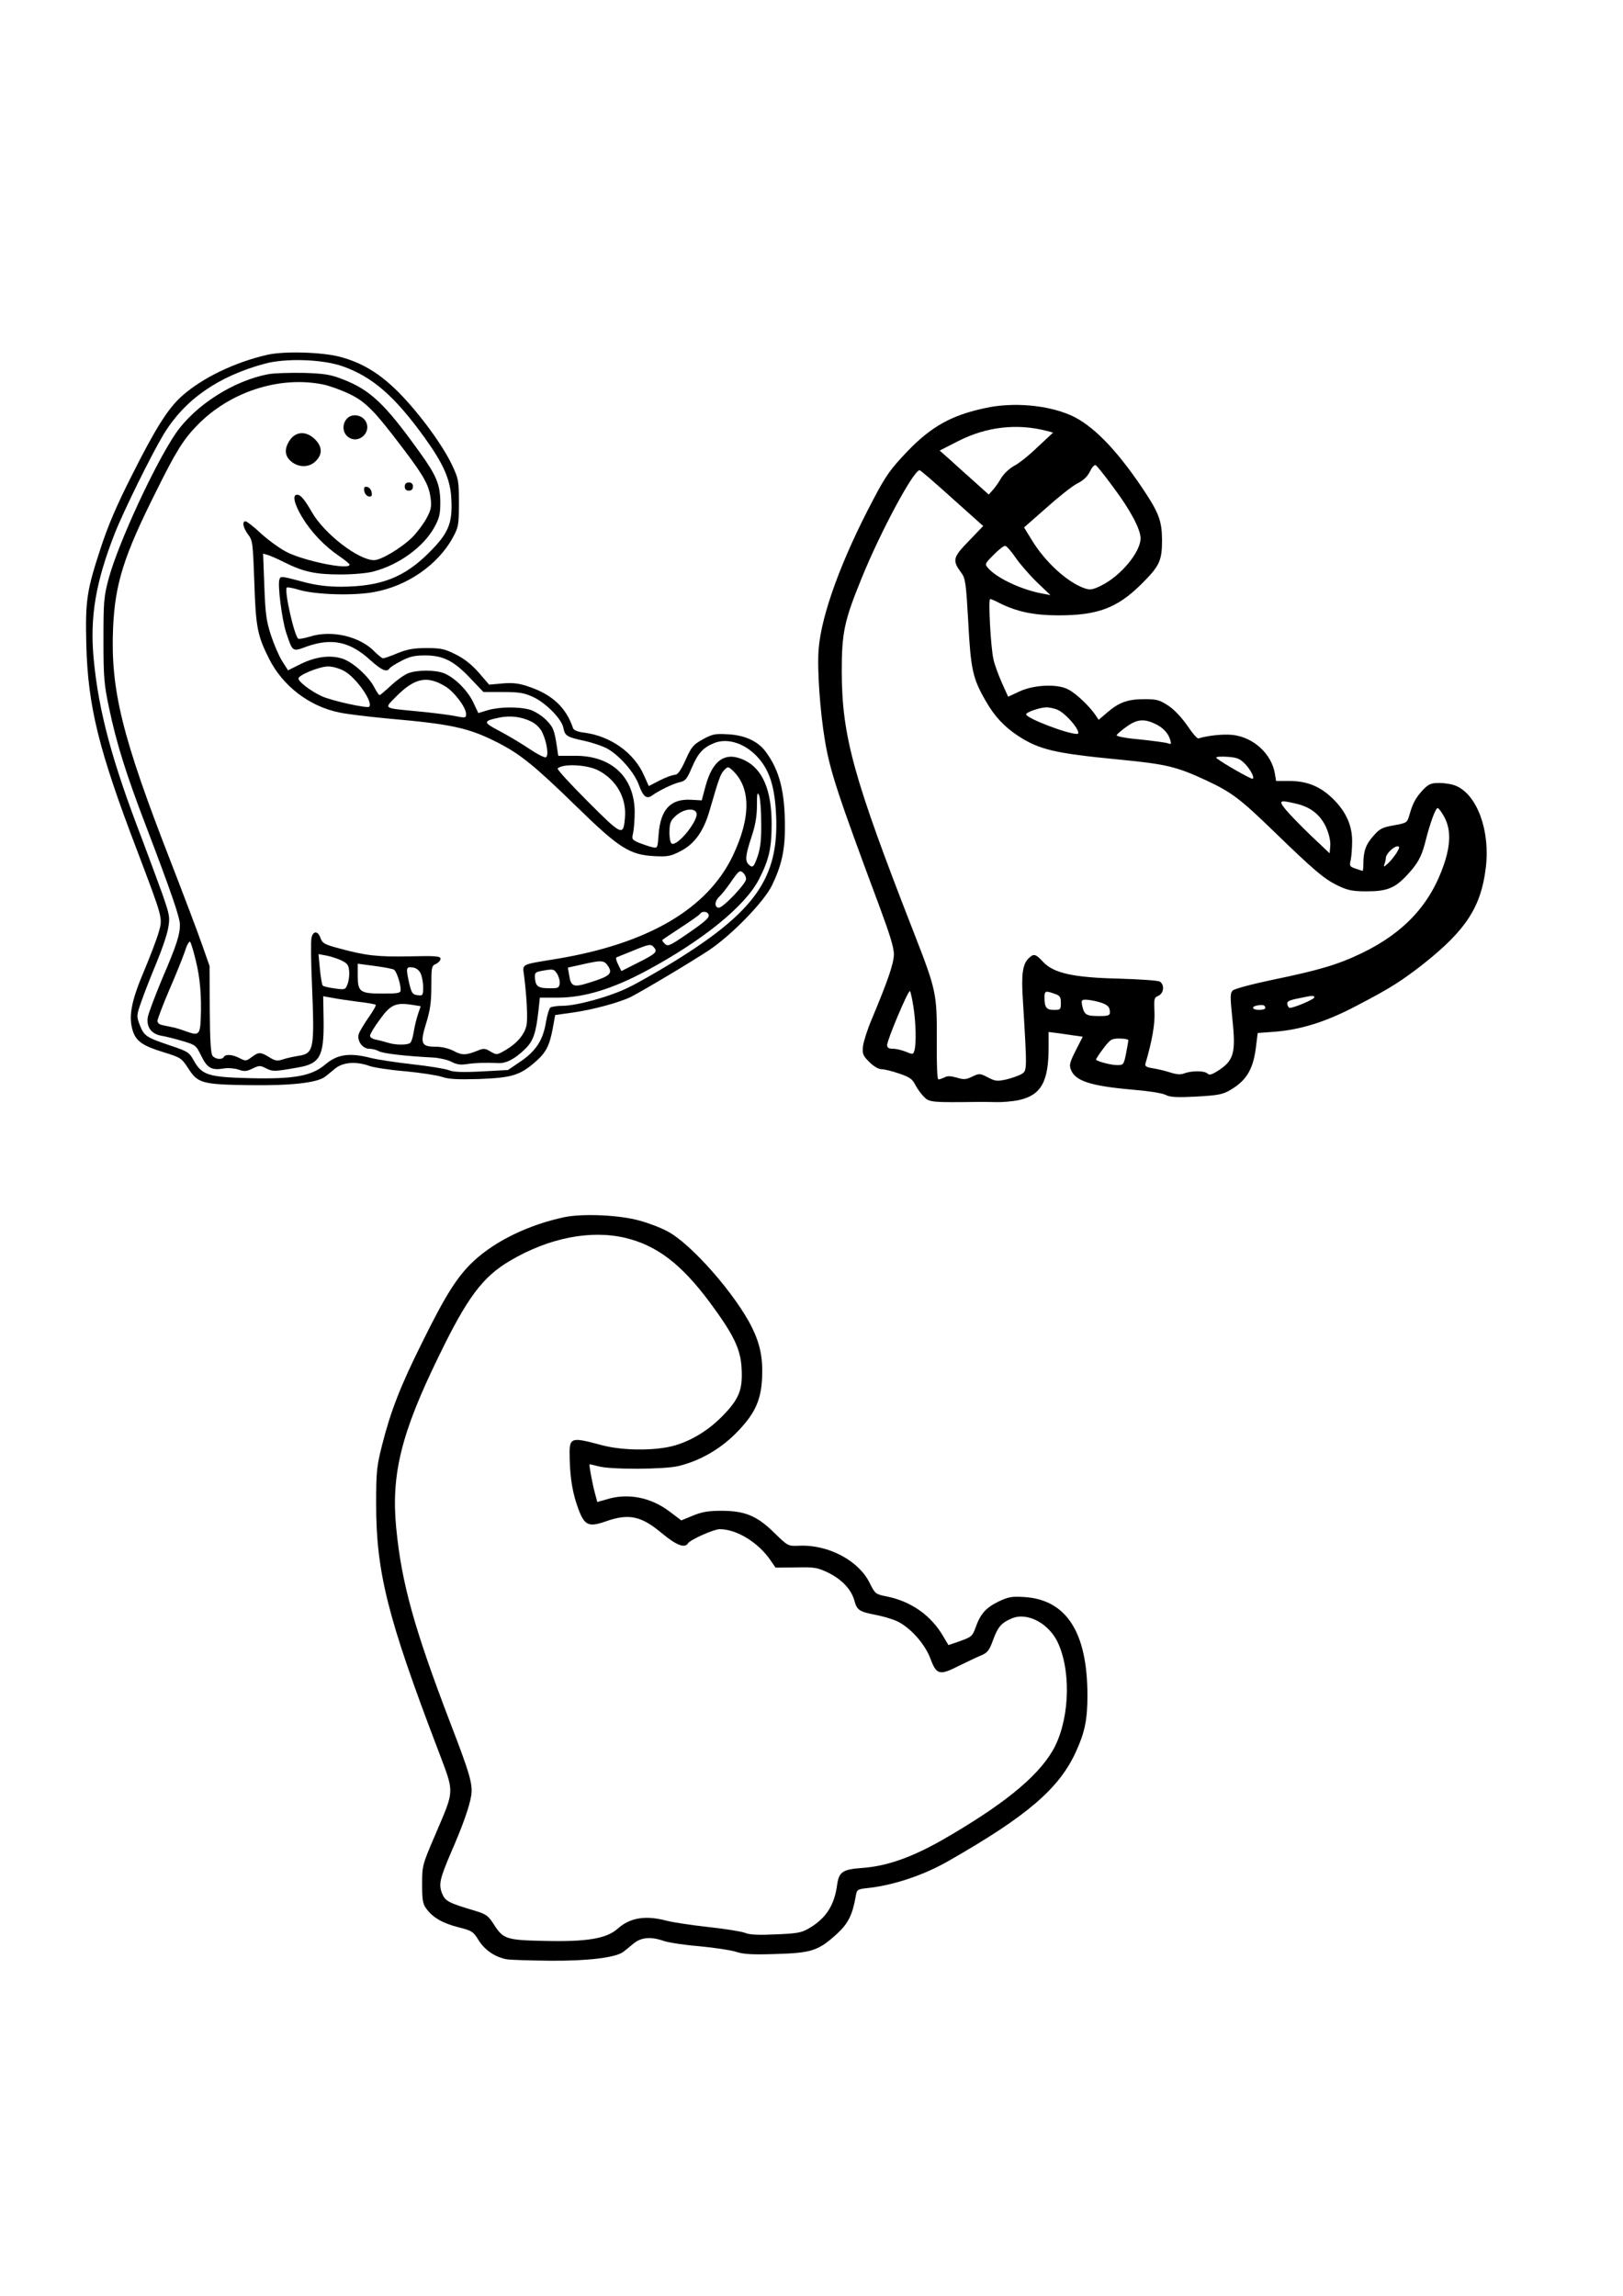 <?xml version="1.0" encoding="UTF-8" standalone="yes"?>
<svg version="1.0" xmlns="http://www.w3.org/2000/svg" width="210mm" height="297mm" viewBox="0 0 794 1123" preserveAspectRatio="xMidYMid meet">
  <g transform="translate(0,1123) scale(0.1,-0.1)" fill="#000000" stroke="none">
    <path d="M1310 9495 c-160 -36 -322 -114 -421 -203 -68 -61 -129 -158 -245
-389 -72 -142 -117 -247 -152 -355 -68 -208 -75 -253 -70 -471 8 -302 60 -514
250 -1011 125 -330 124 -326 105 -394 -9 -32 -42 -119 -73 -193 -62 -145 -77
-224 -54 -293 16 -49 49 -72 147 -102 87 -27 90 -28 126 -83 44 -69 68 -76
293 -79 204 -3 334 11 374 41 8 6 30 24 48 39 38 32 102 38 169 14 22 -8 101
-20 174 -26 74 -7 154 -19 179 -27 35 -12 76 -14 185 -11 158 6 198 18 273 83
53 46 70 79 86 164 l12 66 85 12 c100 14 228 49 284 76 59 30 299 173 385 230
111 75 268 236 307 317 46 95 63 170 63 283 0 175 -26 278 -94 370 -37 50 -99
80 -181 85 -66 4 -78 2 -126 -24 -47 -26 -56 -36 -85 -101 -24 -53 -39 -73
-52 -73 -11 0 -44 -12 -74 -27 l-54 -28 -23 51 c-48 111 -163 193 -291 210
-34 4 -54 12 -57 23 -33 99 -101 163 -213 201 -51 18 -79 21 -131 17 l-66 -6
-51 59 c-34 39 -72 69 -113 89 -54 27 -72 31 -143 31 -63 0 -94 -6 -141 -25
-33 -14 -65 -25 -71 -25 -5 0 -23 14 -40 31 -72 76 -211 109 -318 75 -27 -8
-53 -13 -57 -10 -19 12 -70 237 -56 250 3 3 29 -2 59 -11 81 -24 266 -30 368
-11 162 29 312 133 385 266 28 52 30 61 30 170 0 109 -2 118 -33 184 -46 99
-163 257 -262 357 -94 94 -179 145 -288 174 -90 23 -271 28 -352 10z m367 -57
c146 -52 254 -146 401 -350 92 -128 126 -205 130 -300 6 -118 -14 -166 -107
-259 -123 -124 -238 -168 -432 -169 -66 0 -120 7 -175 21 -121 32 -121 32
-127 15 -10 -25 12 -197 33 -261 32 -95 29 -94 102 -67 120 42 209 24 306 -64
59 -53 84 -64 97 -44 4 6 30 23 58 37 41 22 66 27 117 27 88 0 141 -27 221
-112 l64 -67 95 0 c78 0 104 -4 147 -24 61 -27 141 -108 149 -151 8 -40 16
-45 103 -64 41 -9 94 -27 117 -41 59 -35 129 -116 150 -176 20 -55 37 -69 63
-51 34 25 107 60 137 66 27 6 35 16 58 70 31 72 54 98 109 121 68 28 158 -3
220 -76 54 -63 78 -143 84 -280 13 -303 -103 -468 -502 -714 -77 -47 -176
-104 -220 -125 -90 -45 -254 -90 -324 -90 -25 0 -51 -4 -58 -8 -6 -4 -16 -36
-22 -71 -14 -88 -49 -142 -124 -193 l-62 -42 -129 -7 c-95 -5 -138 -3 -160 6
-17 7 -97 20 -178 29 -80 9 -172 23 -204 31 -105 27 -165 18 -224 -33 -66 -55
-150 -71 -366 -66 -205 5 -236 15 -276 86 -22 40 -29 45 -113 73 -119 40 -130
47 -151 100 -17 45 -17 47 8 118 14 40 46 122 72 184 26 62 52 138 58 170 10
56 9 64 -29 173 -23 63 -67 183 -98 265 -148 384 -213 627 -237 883 -19 205
10 375 103 612 45 114 179 385 239 485 103 170 266 284 495 346 103 28 283 22
382 -13z"/>
    <path d="M1315 9400 c-172 -31 -362 -153 -457 -292 -103 -153 -278 -532 -326
-706 -24 -90 -26 -111 -26 -302 0 -183 3 -218 27 -331 36 -173 84 -326 179
-574 125 -328 168 -453 168 -488 0 -50 -16 -100 -87 -265 -35 -84 -67 -169
-70 -187 -8 -48 17 -82 64 -91 21 -3 68 -15 105 -26 65 -19 67 -21 93 -74 29
-59 50 -71 113 -60 20 3 51 0 69 -6 27 -10 39 -9 68 5 33 16 38 16 67 1 31
-16 41 -16 153 4 110 18 130 54 128 228 l-2 121 44 -8 c25 -5 81 -13 126 -19
45 -5 84 -12 87 -15 3 -3 -13 -31 -35 -62 -22 -32 -44 -68 -48 -81 -10 -32 18
-72 51 -72 14 0 35 -5 47 -12 20 -11 128 -24 267 -31 30 -2 70 -11 89 -21 24
-13 45 -16 75 -11 41 6 92 8 152 5 39 -3 83 20 132 68 41 39 54 77 67 195 l6
57 88 0 c129 0 269 43 436 133 275 148 480 315 547 444 50 97 63 153 63 273 0
165 -44 268 -132 311 -93 45 -156 3 -191 -125 l-19 -71 -54 3 c-99 5 -148 -48
-157 -170 -5 -67 -5 -68 -31 -62 -14 3 -43 13 -64 21 -35 15 -37 18 -30 47 4
17 8 65 8 106 -2 169 -113 274 -292 273 l-82 0 -6 41 c-13 86 -18 99 -54 135
-20 20 -55 42 -77 49 -55 16 -150 15 -208 -2 l-46 -14 -25 53 c-28 58 -89 119
-141 141 -43 18 -135 18 -179 0 -19 -8 -57 -35 -83 -60 -27 -25 -52 -46 -55
-46 -4 0 -15 17 -26 38 -29 56 -111 129 -162 142 -60 17 -129 6 -200 -29 l-60
-30 -28 44 c-16 25 -40 81 -55 126 -23 70 -28 105 -33 242 l-6 159 24 -7 c13
-4 49 -20 79 -35 93 -47 154 -60 274 -60 64 0 134 6 165 15 124 33 243 120
296 216 25 46 29 65 29 124 -1 85 -19 129 -99 240 -173 242 -245 309 -382 361
-56 22 -89 27 -188 30 -66 1 -142 -1 -170 -6z m267 -51 c29 -6 85 -26 125 -45
82 -39 123 -81 264 -267 104 -137 128 -181 136 -247 5 -40 1 -56 -22 -98 -15
-27 -46 -68 -68 -90 -54 -53 -153 -112 -187 -112 -77 0 -245 130 -305 236 -36
62 -54 84 -72 84 -24 0 -14 -45 25 -110 45 -74 109 -141 181 -190 28 -19 51
-38 51 -42 0 -28 -227 19 -310 63 -33 17 -89 58 -124 90 -35 33 -69 59 -75 59
-18 0 -12 -31 12 -64 23 -29 24 -42 31 -233 7 -221 15 -262 73 -377 67 -132
196 -231 342 -261 36 -8 145 -21 241 -30 308 -27 391 -45 530 -115 113 -57
184 -114 386 -311 214 -209 264 -241 389 -247 62 -3 77 0 125 25 68 35 112 97
141 197 47 162 54 181 72 199 18 18 19 18 38 1 93 -84 94 -232 3 -422 -125
-259 -415 -428 -859 -502 -182 -30 -169 -23 -161 -84 13 -105 18 -206 12 -240
-9 -45 -46 -89 -102 -122 -43 -25 -44 -25 -74 -8 -26 16 -34 17 -63 5 -57 -23
-76 -24 -117 -2 -25 13 -59 21 -90 21 -70 0 -76 16 -45 116 19 61 25 101 25
179 0 94 1 101 23 110 12 6 22 17 22 25 0 13 -22 15 -150 12 -158 -3 -214 3
-346 39 -72 19 -82 25 -91 50 -12 36 -36 37 -44 3 -4 -15 -3 -117 2 -228 13
-322 10 -339 -68 -351 -24 -4 -57 -11 -74 -17 -27 -9 -37 -8 -66 10 -44 27
-52 27 -87 1 -27 -20 -30 -20 -59 -5 -35 18 -68 21 -77 6 -9 -15 -41 -12 -55
5 -9 10 -13 75 -14 227 l-1 213 -37 105 c-20 58 -89 240 -153 405 -238 611
-295 840 -282 1145 10 216 52 351 213 671 94 190 131 249 197 317 160 166 405
245 619 201z m103 -1402 c59 -33 142 -153 121 -174 -9 -9 -183 29 -231 51 -53
24 -115 71 -115 87 0 17 103 59 145 59 23 0 57 -10 80 -23z m491 -73 c44 -25
104 -104 104 -136 0 -21 -1 -21 -68 -8 -29 5 -102 14 -164 20 -177 17 -170 12
-112 71 91 92 151 106 240 53z m424 -174 c22 -11 44 -33 53 -53 22 -46 32
-113 18 -121 -6 -4 -43 15 -83 42 -40 27 -106 66 -146 87 -80 42 -80 48 1 65
54 11 109 4 157 -20z m326 -238 c90 -46 141 -137 131 -235 -8 -88 -14 -85
-182 83 -85 85 -151 157 -147 161 26 25 143 19 198 -9z m798 -257 c1 -82 -4
-123 -17 -162 -19 -55 -25 -61 -45 -41 -18 18 -15 44 14 133 19 56 27 102 27
154 0 60 2 70 11 50 5 -13 10 -73 10 -134z m-317 49 c13 -33 -89 -162 -120
-151 -7 2 -12 25 -12 57 1 46 5 56 33 81 36 32 89 39 99 13z m231 -296 c7 -7
12 -19 12 -28 0 -22 -112 -140 -133 -140 -23 0 -22 33 3 55 10 9 36 42 56 71
40 58 44 60 62 42z m-173 -198 c10 -16 -8 -33 -107 -101 -82 -56 -91 -60 -106
-45 -9 8 -14 17 -11 19 2 2 43 29 91 61 48 31 90 61 93 66 8 13 32 13 40 0z
m-2507 -230 c21 -84 28 -173 24 -280 -3 -81 -10 -87 -69 -66 -26 10 -59 20
-73 22 -14 3 -35 7 -47 10 -13 2 -23 11 -23 20 0 8 26 77 58 152 33 75 67 161
77 190 9 30 21 50 25 45 4 -4 17 -46 28 -93z m2242 65 c18 -21 7 -31 -81 -75
l-79 -40 -16 32 c-9 18 -13 34 -8 35 5 2 41 17 79 32 83 34 89 35 105 16z
m-1530 -63 c29 -14 36 -23 38 -53 2 -19 -2 -48 -8 -63 -10 -27 -12 -28 -63
-21 -28 4 -55 10 -58 14 -4 3 -10 39 -14 80 l-7 74 38 -7 c22 -4 55 -15 74
-24z m1305 -28 c23 -35 9 -49 -84 -78 -86 -28 -98 -24 -107 36 l-6 35 68 15
c97 22 109 22 129 -8z m-1048 -17 c13 -8 33 -69 33 -99 0 -16 -11 -18 -89 -18
-111 0 -121 8 -121 89 l0 57 83 -11 c45 -6 88 -14 94 -18z m130 -17 c7 -14 13
-44 13 -68 0 -41 -1 -43 -27 -40 -24 3 -29 9 -40 53 -18 80 -17 87 14 83 17
-2 32 -12 40 -28z m669 -4 c8 -14 14 -35 12 -48 -3 -20 -8 -23 -51 -22 -54 0
-67 9 -70 50 -2 26 2 29 33 35 57 10 59 10 76 -15z m-704 -152 l36 -6 -13 -38
c-7 -21 -17 -60 -21 -87 -4 -26 -12 -51 -18 -55 -16 -11 -74 -10 -110 2 -17 5
-43 12 -58 15 -16 3 -28 11 -28 19 0 7 21 43 48 79 53 74 78 85 164 71z"/>
    <path d="M1697 9182 c-23 -25 -22 -65 2 -86 49 -44 122 16 90 73 -19 33 -68
40 -92 13z"/>
    <path d="M1419 9079 c-29 -42 -28 -78 5 -106 37 -31 89 -31 121 2 33 33 32 70
-4 106 -42 41 -91 40 -122 -2z"/>
    <path d="M1980 8850 c0 -13 7 -20 20 -20 13 0 20 7 20 20 0 13 -7 20 -20 20
-13 0 -20 -7 -20 -20z"/>
    <path d="M1782 8828 c2 -12 11 -24 21 -26 14 -3 18 1 15 20 -2 12 -11 24 -21
26 -14 3 -18 -1 -15 -20z"/>
    <path d="M4820 9234 c-165 -35 -264 -90 -382 -213 -80 -84 -103 -115 -164
-231 -157 -296 -256 -567 -269 -735 -8 -98 7 -308 31 -449 25 -149 64 -267
265 -806 53 -143 73 -207 72 -240 -1 -44 -29 -126 -108 -315 -21 -49 -40 -109
-43 -132 -4 -38 -1 -46 31 -78 21 -21 45 -35 59 -35 13 0 52 -9 86 -21 53 -18
66 -27 81 -58 11 -20 30 -46 44 -59 25 -24 42 -25 265 -22 17 0 56 0 85 -1 28
-1 79 3 112 10 108 24 145 89 145 258 l0 75 48 -6 c26 -4 63 -9 83 -12 l36 -5
-34 -67 c-29 -57 -33 -72 -24 -94 21 -56 97 -80 300 -98 75 -6 146 -17 162
-25 22 -12 53 -14 151 -9 105 6 129 10 165 31 84 49 116 105 129 224 l7 56 81
6 c130 10 255 49 404 128 164 85 223 123 332 209 203 162 276 275 299 466 22
180 -42 356 -146 400 -18 8 -54 14 -81 14 -41 0 -52 -5 -79 -32 -36 -39 -51
-65 -67 -122 -12 -41 -12 -41 -76 -53 -57 -10 -70 -16 -101 -52 -37 -41 -49
-75 -49 -137 0 -19 -2 -34 -4 -34 -1 0 -17 5 -34 11 -29 10 -31 13 -24 42 4
18 7 61 7 97 -1 80 -36 151 -107 215 -58 52 -120 75 -203 75 l-62 0 -6 36
c-16 96 -104 177 -205 189 -47 5 -119 -2 -169 -17 -6 -2 -30 26 -54 62 -27 39
-63 78 -93 98 -43 28 -56 32 -117 32 -81 0 -124 -15 -182 -65 l-42 -36 -19 28
c-30 42 -92 101 -129 120 -52 29 -168 24 -239 -9 l-56 -26 -31 69 c-17 38 -36
90 -41 115 -13 56 -26 294 -16 294 4 0 23 -8 44 -19 85 -43 169 -61 291 -61
191 0 286 36 402 150 92 91 104 116 104 220 -1 94 -16 133 -98 255 -129 191
-243 306 -347 353 -115 51 -284 66 -420 36z m302 -112 l30 -8 -76 -71 c-41
-40 -93 -81 -115 -92 -22 -12 -49 -37 -62 -58 -12 -21 -31 -48 -42 -60 l-20
-22 -69 62 c-38 34 -92 82 -120 108 l-51 45 90 46 c139 71 289 88 435 50z
m325 -276 c82 -109 133 -205 133 -249 0 -67 -96 -183 -190 -230 -44 -22 -56
-24 -83 -15 -85 29 -194 129 -259 236 l-38 62 108 95 c59 53 127 107 152 120
31 15 51 35 63 60 10 21 22 33 28 29 6 -3 45 -52 86 -108z m-789 -53 l152
-136 -71 -74 c-78 -80 -81 -94 -36 -155 20 -27 23 -49 34 -241 12 -231 22
-276 85 -385 43 -76 92 -128 161 -173 102 -66 178 -84 488 -114 236 -23 284
-34 436 -105 117 -55 161 -88 318 -240 206 -200 254 -240 320 -272 51 -24 73
-28 143 -28 98 0 138 16 199 83 48 52 66 85 83 147 27 108 54 180 64 177 6 -1
21 -23 34 -47 30 -59 29 -131 -3 -226 -66 -196 -194 -335 -400 -435 -118 -57
-208 -84 -445 -133 -96 -20 -181 -43 -189 -51 -13 -12 -13 -31 -2 -138 18
-171 8 -206 -77 -259 -25 -15 -36 -18 -45 -9 -14 14 -77 14 -112 1 -20 -8 -39
-6 -73 5 -26 8 -64 17 -85 20 -30 5 -37 10 -33 23 33 112 47 195 44 254 -3 62
-2 68 19 77 28 13 31 56 6 70 -10 5 -99 11 -198 14 -224 5 -321 27 -372 82
-37 40 -46 42 -72 16 -28 -28 -35 -79 -27 -200 21 -346 21 -347 -5 -364 -13
-8 -47 -20 -75 -27 -46 -10 -55 -9 -91 10 -39 20 -42 20 -76 4 -31 -15 -42
-16 -77 -5 -28 8 -46 9 -59 1 -11 -5 -24 -10 -30 -10 -6 0 -9 69 -8 193 1 227
-2 242 -113 527 -296 758 -351 959 -352 1275 0 190 12 248 97 456 91 225 254
529 284 529 4 0 76 -62 159 -137z m310 -290 c22 -32 69 -86 105 -121 l66 -63
-37 7 c-101 18 -222 74 -267 124 -18 20 -18 22 25 65 24 25 50 45 57 45 7 0
30 -26 51 -57z m210 -747 c48 -25 119 -116 91 -116 -48 0 -249 77 -249 96 0
10 66 33 98 34 18 0 45 -6 60 -14z m482 -71 c32 -17 56 -43 65 -74 6 -21 5
-23 -11 -17 -11 4 -72 12 -137 19 -70 6 -116 15 -114 21 2 5 25 25 52 44 52
36 86 37 145 7z m437 -198 c29 -33 46 -74 25 -65 -42 18 -172 95 -172 102 0 5
25 6 57 4 49 -4 60 -9 90 -41z m243 -188 c71 -16 118 -53 147 -114 15 -35 23
-68 21 -92 l-3 -37 -93 88 c-51 49 -106 106 -123 127 -35 44 -30 47 51 28z
m493 -240 c-10 -16 -29 -40 -42 -52 -21 -19 -23 -19 -18 -4 4 10 7 24 7 31 0
18 38 56 56 56 13 0 12 -5 -3 -31z m-2364 -756 c12 -78 14 -175 5 -210 -6 -21
-8 -22 -41 -8 -20 8 -48 15 -64 15 -21 0 -29 5 -29 18 0 25 104 272 112 264 3
-4 11 -39 17 -79z m690 66 c27 -9 31 -16 31 -45 0 -32 -2 -34 -34 -34 -37 0
-46 12 -46 61 0 32 4 34 49 18z m1271 -18 c0 -9 -99 -51 -120 -51 -5 0 -10 8
-12 18 -3 13 7 19 52 28 72 15 80 16 80 5z m-1055 -22 c42 -12 55 -23 55 -51
0 -15 -9 -18 -52 -18 -64 0 -73 6 -83 48 -6 29 -4 32 17 32 13 0 41 -5 63 -11z
m815 -30 c0 -5 -13 -9 -30 -9 -35 0 -41 17 -7 22 26 5 37 1 37 -13z m-670
-157 c0 -5 -5 -34 -11 -65 -11 -55 -13 -57 -44 -57 -27 0 -91 16 -103 26 -2 1
13 25 34 53 36 47 41 51 81 51 24 0 43 -4 43 -8z"/>
    <path d="M2760 5276 c-173 -37 -335 -115 -441 -213 -80 -74 -138 -165 -252
-396 -108 -216 -156 -340 -198 -506 -26 -103 -29 -129 -29 -286 0 -334 55
-555 301 -1200 84 -223 85 -192 -14 -425 -61 -142 -62 -147 -62 -237 0 -77 3
-96 21 -120 32 -43 78 -70 156 -90 67 -17 73 -21 99 -63 30 -49 82 -84 139
-94 19 -3 116 -6 215 -7 182 -1 317 15 355 44 8 6 30 24 48 39 38 32 85 36
149 14 22 -8 101 -20 174 -26 74 -7 154 -19 179 -27 35 -12 78 -15 196 -11
175 5 208 16 299 99 54 50 75 91 91 181 6 36 7 37 63 43 125 14 271 63 391
132 384 219 542 354 624 535 43 94 56 156 56 274 0 309 -102 468 -307 482 -64
4 -79 1 -128 -22 -63 -31 -88 -60 -112 -126 -15 -43 -20 -47 -75 -67 l-58 -20
-25 42 c-60 104 -158 172 -277 196 -55 11 -57 13 -83 65 -54 111 -204 190
-347 183 -53 -2 -53 -2 -120 63 -85 84 -144 108 -261 108 -62 0 -95 -6 -138
-24 l-56 -23 -57 43 c-92 70 -205 92 -308 60 l-46 -13 -11 41 c-13 47 -30 140
-27 143 1 1 20 -3 42 -9 55 -17 326 -16 394 1 102 25 199 80 276 156 94 94
126 160 132 270 5 98 -8 167 -48 249 -79 162 -299 413 -415 473 -33 18 -94 41
-135 52 -98 28 -280 36 -370 17z m299 -101 c154 -37 273 -127 413 -315 116
-157 151 -227 156 -323 6 -106 -12 -151 -97 -237 -76 -77 -174 -132 -266 -149
-97 -18 -232 -14 -321 10 -158 42 -160 41 -157 -71 3 -99 15 -167 43 -243 30
-79 50 -88 133 -59 113 40 174 27 275 -58 70 -58 112 -75 128 -49 10 17 126
69 155 69 83 0 189 -65 249 -153 l24 -35 101 1 c91 2 105 -1 157 -26 67 -33
113 -82 128 -137 12 -46 25 -54 103 -69 32 -6 78 -19 103 -30 64 -29 137 -109
165 -182 30 -82 45 -86 139 -38 41 20 91 44 111 52 30 13 39 24 57 74 24 66
41 85 93 107 78 32 186 -28 228 -127 65 -151 50 -389 -32 -525 -78 -130 -247
-266 -542 -435 -147 -83 -266 -125 -385 -134 -99 -7 -116 -19 -125 -85 -14
-100 -55 -163 -140 -212 -34 -20 -58 -24 -159 -28 -84 -4 -129 -2 -150 7 -17
7 -98 20 -181 29 -82 9 -175 23 -205 31 -101 27 -178 15 -238 -39 -55 -49
-151 -65 -360 -60 -187 4 -200 9 -247 82 -26 41 -37 49 -90 65 -131 39 -146
47 -162 84 -18 45 -12 72 44 203 56 128 89 221 98 276 9 55 -6 107 -104 361
-175 458 -237 680 -263 951 -25 260 25 463 208 837 140 289 215 389 349 468
190 112 393 152 564 112z"/>
  </g>
</svg>